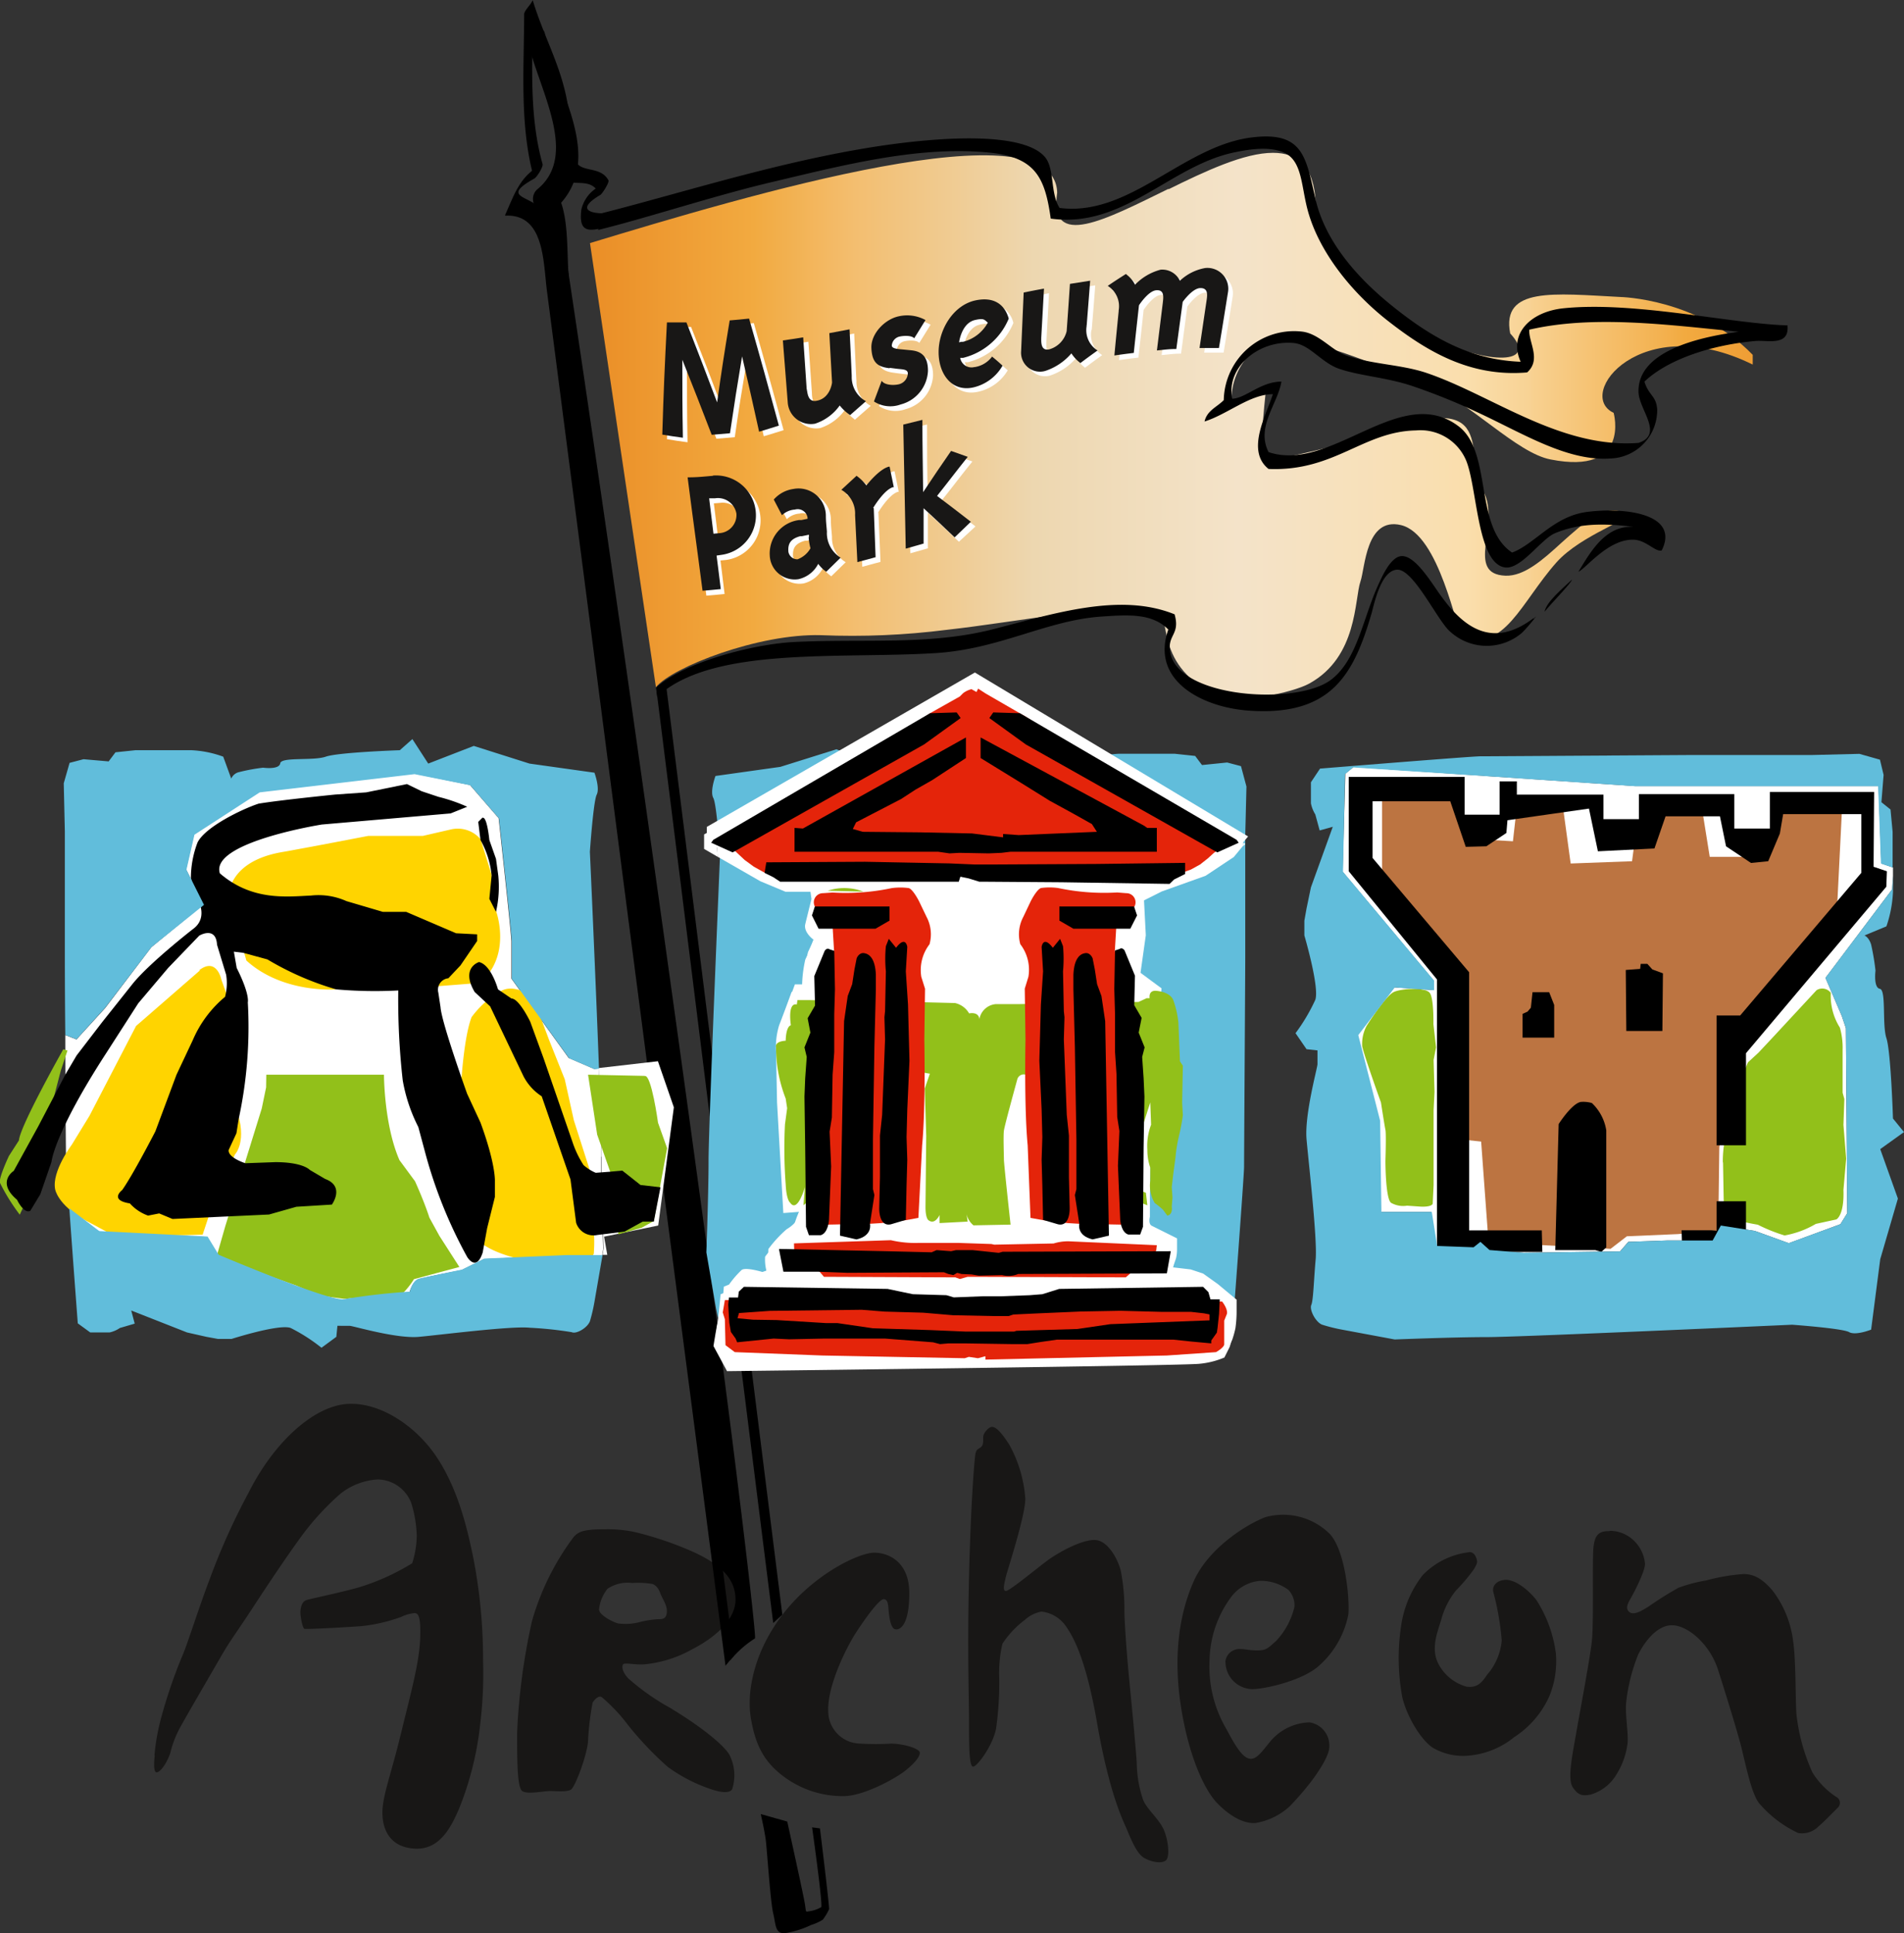 <svg xmlns="http://www.w3.org/2000/svg" xmlns:xlink="http://www.w3.org/1999/xlink" id="Layer_1" data-name="Layer 1" viewBox="0 0 209.06 212.24" width="209.06" height="212.24"><rect x="0" y="0" width="209.06" height="212.24" fill="#333333" stroke="none"/><defs><style>.cls-1{fill:none;}.cls-2{clip-path:url(#clip-path);}.cls-3{clip-path:url(#clip-path-2);}.cls-4{fill:url(#Naamloos_verloop_3);}.cls-5{fill:#181716;}.cls-6{fill:#fff;}.cls-7{fill:#61bddb;}.cls-8{fill:#e4240a;}.cls-9{fill:#92c01a;}.cls-10{fill:#ffd400;}.cls-11{fill:#bc7441;}</style><clipPath id="clip-path" transform="translate(-1.32 -1)"><rect class="cls-1" x="1.32" y="1" width="209.06" height="212.24"></rect></clipPath><clipPath id="clip-path-2" transform="translate(-1.32 -1)"><path class="cls-1" d="M129.61,21.74c-6.88,3.36-13.14,6.73-12.21.41-.28-9.78-34.18.35-51.3,5.54l7.24,48.76c1.79-2.2,11.28-5.9,18.11-5.71a82.4,82.4,0,0,0,13.85-.59c7.83-.87,16.82-2.8,23-2.07,1.81.22-.59,6.19,7.08,9.44,1.8.76,7.82-.42,9.72-1.48,5.31-2.94,4.93-9.25,5.6-11.2.52-1.5.59-7.08,4.43-6.19,4.3,1,6.09,11.78,6.77,12.09,4.5,2.07,6.45-3.64,10.33-8,2.73-3.05,8.52-4.81,7.66-5.31-2.28-1.3-4.69,1-7.16,3.2-2,1.83-4.06,3.66-6.11,3.58-4.45-.18-.59-5.6-2.36-9.14-2.51-5,2.07-11.79-13.85-5.89-2.77,1-10.2,2.59-10.32,2.35-.59-1.17.3-8.25.3-8.25l-3.84,2.06c-.29-5,4.4-7.39,4.4-7.39,4.55.17,10.81,2.85,17.12,5.33,4.63,1.81,9.76,7.47,13.52,8.17,8.82,1.75,6.91-5.12,6.91-5.12-4.27-2,3-11.35,15.27-5.3l0-1.07c-6-6.19-14.52-6.35-14.52-6.35-7.34-.38-13.1-1.13-12.11,4,6,6.48-19,.89-21.35-14.31-.2-4.09-2-5.52-4.7-5.52-3.14,0-7.41,2-11.46,4"></path></clipPath><linearGradient id="Naamloos_verloop_3" x1="-189.35" y1="529.55" x2="-188.2" y2="529.55" gradientTransform="matrix(121.47, 0, 0, -121.47, 23062.24, 64369.48)" gradientUnits="userSpaceOnUse"><stop offset="0" stop-color="#e98922"></stop><stop offset="0.15" stop-color="#f2aa40"></stop><stop offset="0.23" stop-color="#f3be70"></stop><stop offset="0.37" stop-color="#edd7b0"></stop><stop offset="0.53" stop-color="#f4e3c9"></stop><stop offset="0.68" stop-color="#f9dfb2"></stop><stop offset="0.71" stop-color="#fadeac"></stop><stop offset="0.76" stop-color="#f8d293"></stop><stop offset="0.76" stop-color="#f8d191"></stop><stop offset="0.86" stop-color="#f3b251"></stop><stop offset="0.88" stop-color="#f2aa40"></stop><stop offset="0.99" stop-color="#eb9029"></stop><stop offset="1" stop-color="#eb8e27"></stop></linearGradient></defs><g class="cls-2"><path d="M59.18,4.79c.61,4.94,6.08,13,1.13,17A1.4,1.4,0,0,0,60,23.49c1.13,1.77.84,4.08,1.2,6.11.34,1.84,2.79,3.79,2.59,2-.29-2.66.11-7.33-1.47-9.57l-.15,2c6.05-5.42,0-13.31-1.06-19.49a1,1,0,0,0-1.88.33" transform="translate(-1.32 -1)"></path><path d="M77.38,151.57C72.13,110.76,66.25,69.65,61.6,28.77c-.13-1.14,1.59-1.46,1.76-.32,6.16,40.68,14.82,103.4,17.21,121.67,2.33,17.81,3.79,30.63,3.65,30.77a11.32,11.32,0,0,0-2.74,2.44" transform="translate(-1.32 -1)"></path></g><g class="cls-3"><rect class="cls-4" x="64.78" y="11.37" width="127.67" height="65.91"></rect></g><g class="cls-2"><path d="M84.85,200.18s.45,1.94.57,3,.51,6.76.8,7.91.17,2.23,1.26,2.17a10.52,10.52,0,0,0,2.92-.91,5.4,5.4,0,0,0,1.26-.57,6,6,0,0,0,.69-1.15c.06-.28-1-8.88-1-8.88l-.86-.11s1.2,8.53,1,8.76a3.57,3.57,0,0,1-1.38.46c-.34.06-.28.11-.4-.74S87.76,201,87.76,201Z" transform="translate(-1.32 -1)"></path><path class="cls-5" d="M18.31,193.74c-.2,1.78.11,1.86.2,1.86.4,0,1.09-.93,1.5-2.1a11.69,11.69,0,0,1,1-2.67c.7-1.3,3.6-6.26,4.6-8s1.7-2.6,3.63-5.56,3.74-5.61,4.9-7.21A29,29,0,0,1,38.71,165a7.26,7.26,0,0,1,4.1-1.56,4,4,0,0,1,3.67,2.6,13.45,13.45,0,0,1,.6,3.53,10.33,10.33,0,0,1-.5,3.07,25.09,25.09,0,0,1-5.83,2.64c-2,.57-5.2,1.23-5.77,1.4s-.7,1-.67,1.5.24,1.6.44,1.66,4.56-.16,6.3-.3a18.34,18.34,0,0,0,4.3-1,4.31,4.31,0,0,1,1.53-.43c.34.06.67.26.57,2.86s-1,5.84-2.14,10.51-2.06,6.87-2,8.74,1,3.69,3.7,3.76,3.93-2.56,4.73-4.43A34.46,34.46,0,0,0,54,190.7a46.59,46.59,0,0,0,.36-7.4A58.19,58.19,0,0,0,53.28,172c-.8-3.93-1.86-7.76-4-11s-6-6-9.67-5.86-8.1,4-11,9.76a73,73,0,0,0-4.2,9.31c-1.2,3.13-2.5,7.27-3,8.43a55,55,0,0,0-2.34,6.77,23.55,23.55,0,0,0-.79,4.34" transform="translate(-1.32 -1)"></path><path class="cls-5" d="M75.12,188.64a25.58,25.58,0,0,1-4.82-3.36c-.68-.73-.72-1.32-.56-1.54s1.38.08,2.33,0a13.26,13.26,0,0,0,5.28-1.67c2.62-1.34,4.73-3.31,4.73-5.42s-1.29-3.78-4.9-5.37A37.58,37.58,0,0,0,71,169.21a14.15,14.15,0,0,0-3.14-.3c-2.27,0-3,.17-3.6.91A28.38,28.38,0,0,0,59.73,179a69.26,69.26,0,0,0-1.63,12.25c0,3,0,6,.56,6.4s2.32,0,3.05,0,1.89.13,2.32-.17,1.67-3.52,1.85-5.2a31,31,0,0,1,.51-4.34c.22-.34.65-.81,1-.6a18.72,18.72,0,0,1,2.44,2.49A36.48,36.48,0,0,0,74.64,195a17.43,17.43,0,0,0,5,2.53c1,.31,1.81.35,2.07-.08a4.93,4.93,0,0,0-.35-3.87c-.86-1.29-3.57-3.31-6.27-4.94m-8-10.86a4.29,4.29,0,0,1,.94-2.34,3.94,3.94,0,0,1,2.71-.63,9.49,9.49,0,0,1,2.19.1s.57.11.88,1c.23.64.78,1.3.73,2.09s-.52.78-.94.78a11,11,0,0,0-2,.31,6.11,6.11,0,0,1-2.4.16c-.63-.16-2-.89-2.09-1.46" transform="translate(-1.32 -1)"></path><path class="cls-5" d="M99.7,179.91c.6,0,1.46-.72,1.46-4s-2.1-4.39-3.78-4.43-6.53,2.28-9.89,6.49-4.21,8.72-3.73,11.64,1.42,4.82,3.61,6.45a10.86,10.86,0,0,0,6.57,2.15c2.19,0,5.72-1.93,6.84-2.84s1.54-1.54,1.54-1.93-1.5-.94-3.09-1a30.23,30.23,0,0,1-3.53,0,3.56,3.56,0,0,1-3.44-3.56c-.12-2.71,1.94-6.92,3.06-8.64s2.58-3.7,3.05-3.66.47.69.52,1.25.21,2.11.81,2.06" transform="translate(-1.32 -1)"></path><path class="cls-5" d="M110.29,157.66c-.45,0-.94.68-1,1s.08.91-.22,1.19-.56.2-.66.86-.49,5.14-.69,13.4,0,13.19,0,15.86,0,5,.45,5,2.16-2.32,2.52-4.18a36.6,36.6,0,0,0,.35-5.44,14,14,0,0,1,.35-3.88,10.5,10.5,0,0,1,2.47-2.62,3.68,3.68,0,0,1,1.81-.9,3.75,3.75,0,0,1,2.62,1.51c.66.95,2.17,3.12,3.48,10.67s2.77,10.57,3.17,11.48,1.11,2.87,2,3.38,2,.65,2.42.25.25-2.27-.3-3.43-1.76-2.11-2.22-3.17a13.15,13.15,0,0,1-.7-3.83c0-1-.76-8.66-.91-10.22s-.45-5.49-.45-6.7a21.66,21.66,0,0,0-.41-4.48c-.3-1.15-1.35-3.22-2.76-3.32s-4,1.31-5.24,2.22-4.13,3.32-4.58,3.37-.16-.91-.05-1.46,2.16-6.75,2.16-8.66a14.3,14.3,0,0,0-1.76-5.94c-.71-1.11-1.37-1.91-1.82-1.94" transform="translate(-1.32 -1)"></path><path class="cls-5" d="M135.88,183.46a3,3,0,0,0,2.92,3c1.51,0,5.74-1,7.45-2.66a10.09,10.09,0,0,0,3.12-5.54c.15-1.61-.3-7-2.06-8.86a7.28,7.28,0,0,0-7.05-1.82c-2,.76-6.2,3.33-7.85,7s-2.27,8.36-1.42,13.8,2.57,9.16,4,10.62,2.87,2.22,4.13,2.17a7.28,7.28,0,0,0,3.83-1.86,32.47,32.47,0,0,0,2.56-3c.71-1,1.77-2.57,1.77-3.53a2.57,2.57,0,0,0-2.17-2.67,5.82,5.82,0,0,0-4.23,2c-.85,1-1.51,2.06-2.27,2s-1.5-1.11-2.61-3.23a13.51,13.51,0,0,1-1.87-7.6,12,12,0,0,1,2.42-7,4.44,4.44,0,0,1,3.12-1.71,5.08,5.08,0,0,1,3.12,1,2.45,2.45,0,0,1,.66,1.86,8.2,8.2,0,0,1-2,3.73c-.91.8-1.06,1.05-2.07,1.05s-1.29-.17-2.06-.15a1.55,1.55,0,0,0-1.46,1.46" transform="translate(-1.32 -1)"></path><path class="cls-5" d="M162.62,171.43a8.45,8.45,0,0,0-5.09,2.52,11.73,11.73,0,0,0-2.37,5.59,23.53,23.53,0,0,0,.15,7.9c.61,2.37,2.27,4.89,3.48,5.54a6.59,6.59,0,0,0,4,.76,9.1,9.1,0,0,0,4.78-2,10.39,10.39,0,0,0,3.88-4.53,10.13,10.13,0,0,0,.71-4.63,14.16,14.16,0,0,0-2.17-5.94c-1.16-1.41-2.52-2.27-3.48-2.17s-1.41.76-1.2,1.41a30.09,30.09,0,0,1,.9,5.24,6.6,6.6,0,0,1-1.61,3.77c-.7,1.06-1.21,1.41-2.22,1.31a5,5,0,0,1-3.22-2.71c-.75-1.72.1-3.53.46-4.84a8.63,8.63,0,0,1,1.55-3,20.47,20.47,0,0,0,2-2.37c.35-.65.41-.73.25-1.2-.25-.76-.8-.66-.8-.66" transform="translate(-1.32 -1)"></path><path class="cls-5" d="M178.08,169.11c-1.11,0-1.72.26-1.82,2.12s.05,8-.15,9.92-1.31,7.75-1.71,10.07-1,5.08-.4,6,1.1,1,2,.81a4.89,4.89,0,0,0,2.82-2.22,8.36,8.36,0,0,0,1.21-3.42c.1-1.21-.3-3.17-.15-4.53a19.88,19.88,0,0,1,1.31-5.19c.6-1.21,2-3.27,3.77-3.22s4.13,2.16,5,4.88,2,6.4,2.47,8.16,1.11,5.24,2,6.45a12.73,12.73,0,0,0,4.33,3.32,2.56,2.56,0,0,0,2.27-.76c.55-.45,1.86-1.81,2.06-2a.74.74,0,0,0,0-1.11,8.67,8.67,0,0,1-2.76-2.77,21,21,0,0,1-1.77-6.5c-.1-1.71-.05-5.94-.35-7.9a11.42,11.42,0,0,0-2.27-5.59c-1.26-1.46-2.16-1.77-3.12-1.81a21.58,21.58,0,0,0-4.13.7,17,17,0,0,0-3.07.81,37.57,37.57,0,0,0-3.28,2.06c-.75.46-1.61,1-2.11.61s-.15-1,.15-1.52,1.61-3,1.56-3.82a4.05,4.05,0,0,0-1.46-2.72,3.8,3.8,0,0,0-2.46-.86" transform="translate(-1.32 -1)"></path><path d="M173.92,64.64c0,.3-2.17,2.49-3,3.52.18-1.07,2-2.57,3-3.52" transform="translate(-1.32 -1)"></path><path d="M197.61,36.73c-6.32-.2-16.86-2.68-24.63-1.88-3.63.38-6.07,2.83-4.69,5.87-5.83-.21-10.2-3-14.07-6.1s-7.38-7.09-8.45-11.73-1.33-7.5-7-6.8c-7.53.92-13.42,8.74-21.11,7.74-1.06-1.69-.51-4.36-1.64-5.63-1.92-2.17-7.81-2.15-11.73-1.88-12.74.87-26.37,5.43-37,8.12L67,26.25c5.44-1.34,12.77-3.77,19-5.24,7.51-1.77,15.93-4,23.69-3.28,5.28.46,6.36,2.67,7,7.27,8,1.12,13.1-5.81,20.17-7.27,1.57-.33,3.75-.69,5.39,0,2,.84,1.93,3.47,2.59,6.1,1.15,4.61,4.77,9.2,8.91,12.43s8.93,6.18,15.25,5.63c1.58-1.41.16-3.28.23-4.69,7-1.62,15.06-.56,23,.23-4.7.62-11.08,2.23-11,6.57,0,1.93,2.84,4.69,0,5.63-8.67.66-16.23-5.35-23.45-7.74C155,41,151.87,41,149.06,40c-1.45-.5-2.87-2.32-4.69-2.58a7.72,7.72,0,0,0-8.68,7.51c-.73.76-1.84,1.13-2.11,2.35,2.55-.81,5-3,7.5-3-.71,2.26-3,6.21-.47,8.21,7.23.3,10.39-4.13,16.19-4.23a5.44,5.44,0,0,1,5.39,3.05c1.36,2.77,1.22,11.7,4.46,12,1.74.14,3.9-3.13,5.4-3.76,2.73-1.14,5.46-1.09,8.68-.7-3.09-.22-4.74,2.68-6.1,4.93.83-.36,3.3-3.64,6.1-3.52,1.35.05,2.38,1.4,3.05,1.17,2-4-4-4.77-8.22-4.22-3.69.48-5.72,3.54-8.21,4.46-4.2-2.78-2.14-11-5.86-13.85-6.37-4.87-14,5.15-20.88,2.82-1.41-2.78,1-5.26,1.41-7.74-2.27,0-3.94,1.84-5.4,1.88-.7-3.43,2.91-6.51,6.81-6.11,1.72.19,3,2.16,4.92,2.82,2.26.78,5.13.93,8,1.88a68.76,68.76,0,0,1,7,2.81c5.11,2.35,10,5.49,14.77,5.16a5.31,5.31,0,0,0,5.16-5.39c-.11-1.53-.92-1.48-1.4-3.05,2.68-2.55,7.66-4.07,12.2-4.46,1.29-.11,3.7.59,3.51-1.64" transform="translate(-1.32 -1)"></path><path d="M169.7,68.87c-4.59,3.48-7.75.87-10.09-2.35-1-1.32-2.86-4.61-4.45-4.46-1.15.12-2.08,2.24-2.35,2.82-1.86,3.88-2.39,8.56-5.39,10.79-3.77,2.79-16.65,2-17.6-3-.38-2,1.12-1.94.47-4.22-6-2.43-13.21-.08-19.94,1.64-7.09,1.81-14.27,1-22,1.41-4.38.25-11.93,2.19-15,5l.13,1c6-5.57,19.91-4.13,30.55-4.79,7-.43,12.16-3.56,18.06-4,3.13-.22,5.72-.4,7.51,1.41-2,5.68,3.85,8.58,8.91,8.91,9,.61,11.44-4,13.37-10.55.3-1,1-4.8,2.82-4.93s4.49,5.68,5.86,6.81a5.94,5.94,0,0,0,7.74.23c.53-.4,2.29-2.62,1.41-1.64" transform="translate(-1.32 -1)"></path><path d="M64.15,45.76q-.93-7.23-1.88-14.45c-.14-1.14-.29-2.28-.44-3.42l-.06-.49A9,9,0,0,0,61,24.45c-.8-2.06-5.13-1.55-1-3.85.26-.15,1-1.29.89-1.6-1.26-4.47-1.18-9.29-1.1-14,.81,1.86,1.77,3.63,2.4,5.58,1,3.09,1.07,7.25,1.39,10.42,0,0,0,0,0,0,1.43.18,2.38-.1,3.15.7a3.89,3.89,0,0,0-1.58,2.32c-.25,2.06.42,2.41,1.88,2.11l1.07-1.73c-1.55.12-3.84-.24-.86-2,.22-.14,1-1.36.89-1.6-1-1.83-3.52-.53-3.77-2.72q-.28-2.55-.63-5.1c-.61-4.46-2.65-7.74-3.93-12a.12.12,0,0,1,0,.08l-.22.36c-.28.37-.71.86-.71,1.14,0,5.64-.48,11.62.87,17.19-1.47,1.19-2,2.69-2.87,4.66,0,0-.12.27-.08.27,4.29-.22,4.17,5,4.58,8.23q.94,7.22,1.87,14.44,3.27,25.16,6.52,50.32c3.74,28.82,7.49,57.4,11.22,86.22l.92-1.11c-1.14-8.84-2.2-17.28-3.35-26.12L64.15,45.76" transform="translate(-1.32 -1)"></path><path d="M74.43,75.7l-1,.88c0,.14,0,.28,0,.42,3.93,31.28,7.7,61.76,11.63,93,.39,3.07.77,6.13,1.16,9.2l1-.91c-4.3-34.2-8.44-67.6-12.73-101.81,0-.27-.07-.55-.11-.82" transform="translate(-1.32 -1)"></path><path class="cls-6" d="M75.31,122.58l-1.75-5.06-6.51.75c.17,4.69.3,8.53.3,9.69,0,3.62.25,10.12.25,10.12l-.12.7H68l-.35-2,5.94-1.22Z" transform="translate(-1.32 -1)"></path><path class="cls-6" d="M67.35,128c0-1.16-.12-5-.3-9.69l-.49.06-2.8-1.21-6.29-8.71v-4.06c0-.8-1.4-13.56-1.4-13.56l-3.15-3.64L46.8,85.93l-17,2-7.17,4.66-.88,3.86,1.93,3.84L17.94,105l-5.07,6.68-3.15,3.45-1.23-.48c0,6.22.08,13.52.08,14.07,0,.32.14,2.38.32,5l3.28,2.49,11.9.61,1.22,2s12.42,5.27,13.82,4.86a70.06,70.06,0,0,1,7.17-.8s.35-1.22,1-1.43,4.73-1,4.73-1l2.45-1.21,9.1-.41h3.88l.12-.7s-.25-6.5-.25-10.12" transform="translate(-1.32 -1)"></path><path class="cls-7" d="M136.06,84.72,133.3,85l-.75-1-2.25-.24h-6.13a11.76,11.76,0,0,0-3.5.72l-.87,2.41a1.23,1.23,0,0,0-.88-.73,22.32,22.32,0,0,0-2.62-.48s-1.75.24-1.88-.48-3.63-.24-5-.72-8.12-.72-8.12-.72L99.9,82.55,98.16,85.2l-5-1.93L87,85.2l-7.12,1s-.63,1.69-.24,2.41.74,6.26.74,6.26-1.26,29.9-1.26,33.52-.24,10.12-.24,10.12l1,5.79a18.87,18.87,0,0,0,.5,2.16c.25.74,1.5,1.45,2,1.21s2.63-.23,4.63-.47,9.64.71,12.14,1,7.26-1.21,7.62-1.21h1.38l.13,1.21,1.63,1.2a18.44,18.44,0,0,1,3.37-2.16c1.26-.49,6.51,1.19,6.51,1.19h1.5l1.26-.23,2.11-.49,6.14-2.4-.38,1.44,1.62.49a3.29,3.29,0,0,0,1.13.47h2.13l1.37-1s1.25-16.63,1.25-17.6.13-21.93.13-22.9V92.68l.13-5.32-.6-2.24Z" transform="translate(-1.32 -1)"></path><path class="cls-6" d="M108.36,74.84l30,18-1.24,1.48L134,96.37l-4.81,1.71-2.29,1.15.23,4.46-.58,4.12,2.31,1.71-.59,5.17a29.77,29.77,0,0,1,.12,3.89c-.12,1.48-.46,4-.46,4l-.23,4.24-.12,5.37v2.41s-.22.8.23,1l2.75,1.37v1.26a4.54,4.54,0,0,1-.11.92l-.34,1,1.95.23,1.36.45,1.61,1.15,2.07,1.72v1.14a13.21,13.21,0,0,1-.13,2,10.9,10.9,0,0,1-.35,1.26l-.56,1.15a9.54,9.54,0,0,1-2.75.68c-1.83.23-51.86.81-51.86.81L80,148s.33-2.18.46-2.64.34-3.09.34-3.09l.57-.23a10.7,10.7,0,0,1,1.38-1.6c.45-.34,2.28.22,2.28.22l1-.34a5,5,0,0,1-.34-2.18,13.26,13.26,0,0,1,2-2.17s1-.57,1.14-1.15a11.11,11.11,0,0,1,.58-1.6l-1.72.13L87,121.21l-.12-5.61a7.94,7.94,0,0,1,.35-2.86c.46-1.15,1.37-3.66,1.37-3.66H89.7a14.74,14.74,0,0,1,.34-3.55,20.34,20.34,0,0,0,.92-2.18s-1.15-.81-.92-1.72l.69-2.75-.12-.8H87.86l-2.74-1.15-6.19-3.55V91.79Z" transform="translate(-1.32 -1)"></path></g><polygon class="cls-6" points="206.26 86.31 179.53 86.31 163.85 85.25 148.62 84.21 147.72 84.95 147.42 95.71 157.42 107.66 157.42 108.71 153.1 108.41 149.06 113.64 151.46 123.05 151.6 133.06 157.13 133.06 157.72 136.8 161.76 136.95 162.51 136.35 163.55 137.25 167.29 137.55 177.88 137.4 178.79 136.35 183.12 136.2 188.04 136.2 188.94 134.56 192.68 135.15 196.41 136.5 202.08 134.41 202.83 133.21 202.68 112.89 202.23 111.55 200.44 107.37 207.76 97.65 207.85 96.18 207.85 95.25 206.57 94.81 206.26 86.31"></polygon><g class="cls-2"><path class="cls-6" d="M78.63,92.62v1.59l1.5.87c-.06-.71-.16-2-.28-3.16Z" transform="translate(-1.32 -1)"></path><path class="cls-6" d="M135.08,148.41h-2.14a3.26,3.26,0,0,1-1.13-.48l-1.62-.48.39-1.44-6.14,2.4-2.12.48-1.26.24h-1.5s-5.24-1.68-6.51-1.2a18.87,18.87,0,0,0-3.37,2.17l-1.63-1.21-.12-1.2h-1.38c-.37,0-5.13,1.44-7.62,1.2s-10.14-1.2-12.14-1a44.36,44.36,0,0,0-4.63.48c-.5.24-1.75-.48-2-1.21,0-.14-.09-.32-.14-.5-.15.8-.36,2.13-.36,2.13l1.49,2.76s50-.59,51.86-.81a9.17,9.17,0,0,0,2.75-.69l.57-1.14s.23-.69.35-1.26a14.29,14.29,0,0,0,.12-1.95V144.6l-.13-.11c-.13,1.76-.23,3-.23,3Z" transform="translate(-1.32 -1)"></path><path class="cls-6" d="M99.67,83.33l1.38,1.2s6.75.24,8.12.73,4.89,0,5,.72,1.87.48,1.87.48a20.34,20.34,0,0,1,2.62.48c.76.24.88.72.88.72l.88-2.4a13.5,13.5,0,0,1,2.53-.65l-14.92-8.94L93.28,84.18,97.93,86Z" transform="translate(-1.32 -1)"></path></g><polygon class="cls-6" points="136.5 92.92 136.73 92.65 136.5 92.52 136.5 92.92"></polygon><g class="cls-2"><path class="cls-6" d="M123,84.61a13.5,13.5,0,0,0-2.53.65l-.88,2.4s-.12-.48-.88-.72a20.34,20.34,0,0,0-2.62-.48s-1.74.23-1.87-.48-3.63-.25-5-.72-8.12-.73-8.12-.73l-1.38-1.2L97.93,86l-4.65-1.8L79.85,91.91c.12,1.19.22,2.47.27,3.16l4.69,2.69,2.75,1.15h2.75l.11.8s-.46,1.84-.68,2.75.91,1.72.91,1.72a19.69,19.69,0,0,1-.91,2.18,14.33,14.33,0,0,0-.35,3.55H88.24s-.91,2.51-1.37,3.66a8.08,8.08,0,0,0-.34,2.86l.11,5.61.69,12.15,1.72-.13a10.28,10.28,0,0,0-.57,1.6c-.12.58-1.15,1.15-1.15,1.15a13.7,13.7,0,0,0-2,2.17,5,5,0,0,0,.35,2.18l-1,.34s-1.83-.56-2.29-.22a11.35,11.35,0,0,0-1.38,1.6l-.57.23s-.23,2.63-.34,3.09c0,.1-.06.28-.1.5a4.3,4.3,0,0,0,.15.5c.24.73,1.5,1.45,2,1.21s2.63-.23,4.63-.48,9.63.72,12.14,1,7.25-1.2,7.62-1.2h1.37l.13,1.2,1.64,1.21a18.66,18.66,0,0,1,3.36-2.17c1.27-.48,6.51,1.2,6.51,1.2h1.5l1.26-.24,2.12-.48,6.14-2.4-.39,1.44,1.62.48a3.35,3.35,0,0,0,1.13.48h2.14l1.36-1s.1-1.2.23-3l-1.94-1.6-1.61-1.15-1.36-.45-1.95-.24.35-1a5,5,0,0,0,.1-.92v-1.26l-2.74-1.37c-.46-.23-.23-1-.23-1V133l.12-5.37.22-4.25s.35-2.52.46-4a30.5,30.5,0,0,0-.11-3.89l.58-5.16-2.31-1.72.58-4.12-.23-4.46,2.29-1.15,4.81-1.72,3.1-2.06,1-1.21v-.4Z" transform="translate(-1.32 -1)"></path><path class="cls-8" d="M107.08,77.1a2.55,2.55,0,0,1,.91-.43l.55.31.18-.37.85.55L114,79.72,135.4,94.09l-.79.55-.67.61-.85.67-1,.55-.67.25-44.77-.07-1.34.19-1.22-.68-1-.73L81.8,94.22l21.64-14.91,3.27-1.84Z" transform="translate(-1.32 -1)"></path><path class="cls-9" d="M108.86,112.88a2,2,0,0,1,1.79-1.63h2.52l13.16-.24.89-.41h.33s-.17-.89.73-.81c0,0,1.46.08,1.86,1a10.26,10.26,0,0,1,.57,2.51l.17,4.23.32.48-.08,4.06.08,1.38a22.34,22.34,0,0,1-.41,2.2,16.25,16.25,0,0,0-.4,2.43l-.25,1.87-.16,1.39.08,1.13-.08,1s.16.89-.49,1l-.48-.65a8.76,8.76,0,0,0-.9-.73,3.72,3.72,0,0,1-.49-2.44V129.2a5.8,5.8,0,0,1-.32-1.95,6.58,6.58,0,0,1,.41-2.76l-.09-2.44-.81,2.52-.32,7.15.65.24.16,1.38-1.38-.57-11.45-13.64-.65-.16a.74.74,0,0,0-.81.57s-1.38,5-1.46,5.6,0,2.68,0,3.17.73,7.15.73,7.15l-4.07.08a2.22,2.22,0,0,1-.81-1.55l.17,1.14-3.09.16v-.89s-.49,1.14-1.22.57c0,0-.32-.17-.32-1.46l.08-7.8-.16-5.2.56-1.62-1-.17L90.1,132.86l-.56.48.16-2s-.81,2.92-1.63,1.7c0,0-.4-.25-.48-2a52.58,52.58,0,0,1-.08-6.58l.24-1.78-.16-1.06A15.42,15.42,0,0,1,86.53,116s-.24-.65,1.06-.73c0,0,0-1.54.57-1.7,0,0-.41-2.52.65-2.28l.07-.48h1.39l12.67.24,3.24.08a2.38,2.38,0,0,1,1.55,1.14s1.06-.25,1.13.65" transform="translate(-1.32 -1)"></path><path class="cls-8" d="M88.5,137.52l.06,2,2.38.67.85,1,14.43.06.49.18.86-.24h.66l16.7.06,1.4-1.22,1.94-1.7.07-.61-9.69-.43a5.4,5.4,0,0,0-1.64.24l-6.52.13-.31-.07-3.59-.12h-4.45a11.66,11.66,0,0,1-3-.3Z" transform="translate(-1.32 -1)"></path><path class="cls-8" d="M81,148.71l1,.75,9.59.37,15.65.3.46-.15,1,.15.82-.22v.37l19.93-.45,5.39-.37s.82-.45.9-.83V146l.3-.75s.15-.45-.53-1.35l-18.87.08-9.29.3-11.91-.75-11.84.15-2.69.07-.23,1.35.23.75s.07,2.62.07,2.85" transform="translate(-1.32 -1)"></path></g><path d="M123.23,146.39l-3.61.53-6.7.2-.25.08-5.4,0-3.78-.16-6.33-.2-3.9-.57H92l-5.4-.33L84,145.9l-1.7-.16.16-.57,3.37-.24,10.11-.12,2.52.2,4.22.12,3.29.28,4.43.09h1.66l.53-.17,2.56-.12L120,145l4.35-.08,4.54.12,3.21,0,1.42.16.61.12,0,.65Zm11-2.72-.23-.8-.58-.58-15.8.23-1.85.58-1.38.11-3.23.12h-2l-3.11.12-.81-.24-3.69-.11-2.77-.58L83,142.29l-.56.53-.08.64h-1l-.08.78.12,2,.17,1,.52.73.17.41,4-.41,1.71.08,3.9-.08,6.62,0,5.28.41.77.2.93-.08h1.75l5.24.08,1.66,0,1.51-.24,1.74-.25,12.79,0,2,.21,2.16.2v-.32l.61-.86.08-.53.16-1.5.08-1.62Z" transform="translate(-1.32 -1)"></path><g class="cls-2"><path d="M86.85,138.13l11.76.25,5,.12.55-.24,1.59.12.54-.12h1.83l2.87.3.42-.12,18.46-.06-.43,2.43-16.32.07a2.84,2.84,0,0,1-1.77.12l-2.56.06-.79-.13-1.1-.05-.48-.13L106,141l-.55-.12-.49-.19-10.59.06-3.23-.12H87.34Z" transform="translate(-1.32 -1)"></path><path class="cls-8" d="M114.47,134.72l1.38.25,2.68.32,1.3.08,4.63.09,1.7-1.47-2.43-28.59.16-2.68,2-2.19a1,1,0,0,0-.9-1.46l-1-.08a24.37,24.37,0,0,1-6.5-.49,7,7,0,0,0-1.86,0c-.49.16-1.14,1.46-1.14,1.46l-.81,1.71a4.06,4.06,0,0,0-.33,3,4.62,4.62,0,0,1,.89,3.58l-.4,1.3.08,5.6s-.16,7.39.24,11.61Z" transform="translate(-1.32 -1)"></path><path d="M116.91,105.08l.81-1,.32.81a15,15,0,0,1,0,2.76l.09,4.38.07.66-.07,2.43.32,8.29.24,2.27v4.55l.08,3.41s.08,2.11-1.3,1.78l-1.62-.48-.08-3.74-.08-2.84.08-2.52-.08-3-.25-5.37.17-6.17.24-3.65-.16-2.68s.16-1.3,1.22.08" transform="translate(-1.32 -1)"></path></g><polygon points="116.32 101.08 117.86 101.97 124.11 101.97 124.85 100.51 124.52 99.53 116.32 99.53 116.32 101.08"></polygon><g class="cls-2"><path d="M126.82,135.7l.07-8.77.09-5.53-.09-2-.16-2.35L127,116l-.65-1.62.32-1.62-.81-1.39.08-3.24-1.14-2.77s-.24-.4-.57-.16l-.48.16-.08,4.23.08,2.76v4.14l.16,2.44.08,4.71.24,1.54-.16,3.82.25,5.93s.08,1.38.89,1.62h1.3Z" transform="translate(-1.32 -1)"></path><path d="M121.29,137.08l1.79-.41-.41-23.55-.41-2.76-.48-1.3-.25-1.62-.24-1.22s-.24-.65-.81-.57-1.22.57-1.3,2.35v1.63l.16,6.25.17,10.23v5.45l-.17.65.49,3.16s-.32,1.3,1.46,1.71" transform="translate(-1.32 -1)"></path><path class="cls-8" d="M102.16,134.72l-1.38.25-2.68.32-1.3.08-4.63.09L90.46,134,92.9,105.4l-.16-2.68-1.95-2.19a1,1,0,0,1,.89-1.46L92.74,99a24.37,24.37,0,0,0,6.5-.49,7,7,0,0,1,1.87,0c.48.16,1.13,1.46,1.13,1.46l.82,1.71a4.07,4.07,0,0,1,.32,3,4.65,4.65,0,0,0-.9,3.58l.41,1.3-.08,5.6s.16,7.39-.24,11.61Z" transform="translate(-1.32 -1)"></path><path d="M99.72,105.08l-.81-1-.32.81a14.08,14.08,0,0,0,0,2.76l-.09,4.38-.07.66.07,2.43-.32,8.29-.24,2.27v4.55l-.08,3.41s-.08,2.11,1.3,1.78l1.62-.48.08-3.74.08-2.84-.08-2.52.08-3,.24-5.37-.16-6.17-.24-3.65.16-2.68s-.16-1.3-1.22.08" transform="translate(-1.32 -1)"></path></g><polygon points="97.67 101.08 96.13 101.97 89.88 101.97 89.15 100.51 89.47 99.53 97.67 99.53 97.67 101.08"></polygon><g class="cls-2"><path d="M89.82,135.7l-.09-8.77-.08-5.53.08-2,.17-2.35L89.65,116l.65-1.62L90,112.8l.81-1.39-.08-3.24,1.14-2.77s.24-.4.56-.16l.49.16.08,4.23-.08,2.76v4.14L92.74,119l-.08,4.71-.25,1.54.17,3.82L92.34,135s-.09,1.38-.9,1.62h-1.3Z" transform="translate(-1.32 -1)"></path><path d="M95.34,137.08l-1.79-.41L94,113.12l.4-2.76.49-1.3.25-1.62.24-1.22s.24-.65.81-.57,1.22.57,1.3,2.35v1.63l-.16,6.25-.16,10.23v5.45l.16.65-.49,3.16s.33,1.3-1.46,1.71" transform="translate(-1.32 -1)"></path></g><polygon points="105.48 78.84 105.04 78.22 102.12 78.31 78.32 92.21 78.09 92.53 80.44 93.59 80.86 93.36 101.46 81.74 105.48 78.84"></polygon><polygon points="87.24 90.9 87.24 93.52 103.02 93.52 104.26 93.7 105.33 93.64 108.56 93.7 109.96 93.64 110.94 93.52 127.02 93.52 127.02 90.9 125.96 90.9 125.62 90.66 107.67 80.97 107.67 83.23 112.03 85.91 115.26 87.92 117.82 89.32 119.89 90.48 120.44 91.33 111.85 91.69 110.14 91.57 110.14 91.94 106.73 91.51 101.07 91.39 94.73 91.33 93.64 91.02 94 90.29 98.94 87.73 100.52 86.7 102.35 85.66 106.06 83.23 106.06 80.97 88.16 90.97 87.24 90.9"></polygon><polygon points="84.14 94.68 94.98 94.62 104.26 94.8 107.04 94.92 108.74 94.92 120.44 94.86 130.13 94.74 130.13 95.96 128.91 96.57 128.42 97.05 116.6 96.87 108.32 96.81 107.53 96.81 106.37 96.45 105.45 96.26 105.27 96.81 94.98 96.81 85.66 96.81 84.92 96.32 83.95 95.84 84.14 94.68"></polygon><polygon points="108.63 78.84 109.06 78.22 111.98 78.31 135.78 92.21 136.01 92.53 133.66 93.59 133.25 93.36 112.64 81.74 108.63 78.84"></polygon><g class="cls-2"><path class="cls-10" d="M23.26,107.56l-7,6.09-5.12,9.87-1.94,3.17s-2.2,2.92-1.83,4.87c0,0,.24,1.71,3.29,3.41l3.41,1.83,9.5-.24.73-2.2,2.8-6.58s1.47-1.46.13-5.11l-.86-12.06-.73-2s-.49-2.56-2.43-1.1" transform="translate(-1.32 -1)"></path><path class="cls-10" d="M38.24,109.63s-5.85.49-9.87-3.17l-1.95-6.94s-.24-4,6.09-5l4-.74,5.24-1h6l3.17-.73a3.28,3.28,0,0,1,3.17,1.1l1.21,3.89.49,4s1.59,4.3-1.22,7.35L53,109l-4.75.37Z" transform="translate(-1.32 -1)"></path><path class="cls-10" d="M51.88,121.21s.25-6,1.22-8.53a10.29,10.29,0,0,1,2.19-2.2c1-.6,1.71-1.7,4.51-.12l1.83,4.88,1.7,4.26,1,4.51,1.83,5.72.36,6.34a17.65,17.65,0,0,1,0,2.56c-.12.61-2.43,1.46-2.43,1.46s-6.95-.37-9.87-2.56c0-.37-2.32-16.32-2.32-16.32" transform="translate(-1.32 -1)"></path><path class="cls-9" d="M72.11,119.13,65.89,119l1,6.58,2.44,6.95-.13,4,2.56-.72,1.34-.74,1.47-8-1-2.8s-.73-5.36-1.46-5.12" transform="translate(-1.32 -1)"></path><path class="cls-9" d="M30.56,119H43.48s0,5.49,1.7,9.38l1.71,2.32s1,2.19,1.58,4l1.1,2,2.19,3.41-3.17.85-1.82.49A8.89,8.89,0,0,1,45.55,143l-6.46.61-2.68-.36-2.56-1.1-3.77-1.34-3.66-1.34a1.3,1.3,0,0,1-1.22-.85l.86-3,4-12.91.48-2.32Z" transform="translate(-1.32 -1)"></path><path class="cls-9" d="M8.27,116.21s-4.75,8.41-4.87,10l-1.1,1.71s-1.09,2.31-1,2.92a21.78,21.78,0,0,0,2.19,3.53l.85-1.83,3.66-14,.73-2.2Z" transform="translate(-1.32 -1)"></path><path d="M46,87.09,41.53,88l-3.41.24s-6.09.61-8.41,1c-1.83.6-5.85,2.55-6.7,4.26a11,11,0,0,0-.73,3.9l.61,2.07s1.46,2.19-.37,3.53c0,0-4.87,3.78-6.7,6.1l-3.29,4.14-2.8,3.65-1.22,2.07-3,5.73-2.68,4.87s-1.95,1.22.36,3.17c0,0,.74,1.58,1.46,1.21l1.1-1.82,1.22-3.53s.24-3.05,6-11.94l3.53-5.49,3.29-3.89,3.41-3.54s1.83-1.09,1.95,1l1,3.29a5.83,5.83,0,0,1-.12,2.43,12.63,12.63,0,0,0-3.54,4.75L20.7,119l-2.32,6.22s-2.44,4.75-3.65,6.45c0,0-1.46,1.1.85,1.46a4.84,4.84,0,0,0,2,1.34l1.22-.24,1.46.61,10.6-.49,3-.85,3.9-.24s1.47-2-.73-2.81l-1.7-1s-.73-.85-3.78-.85l-3.29.12s-1.95-.61-1.83-1.46l.85-1.83.25-1.58a47.87,47.87,0,0,0,1-12.8s.25-.85-1.22-3.77L27,105.49l1,.12,2.68.73a32.18,32.18,0,0,0,7.55,3.29,48.37,48.37,0,0,0,6.82.12,79,79,0,0,0,.49,9.87,18,18,0,0,0,1.71,5.12l.72,2.68A51.09,51.09,0,0,0,52.61,139s1,1.71,1.71-.48l.49-2.68.85-3.42v-1.7s.12-1.83-1.58-6.46l-1.47-3.17s-2.8-7.79-2.92-9.5L49.45,110a1.27,1.27,0,0,1,1.1-1.59L51.88,107l1.83-2.68v-.73l-2.31-.12-5.48-2.35H43.36l-4-1.18a7.48,7.48,0,0,0-3.9-.61c-2.68.12-6.46.61-10-2.44-1.1-3.41,11.2-5.36,11.2-5.36l7.07-.61,7.07-.61,1.82-.73a18.56,18.56,0,0,0-3.16-1.09l-1.83-.61Z" transform="translate(-1.32 -1)"></path><path d="M54.32,90.75l-.49.49.25,2a9.77,9.77,0,0,1,1.22,3.89l-.25,2.56.73,1.43a12.39,12.39,0,0,0,.25-4l-.25-1.82-.73-2.07s-.24-2.56-.73-2.44" transform="translate(-1.32 -1)"></path><path d="M56,109.63s-.73-2.68-2.08-3c0,0-2.06.61-.48,3.29l1.7,1.58,3.66,7.67a5.78,5.78,0,0,0,2,2.2l3.16,9.13.62,4.76a2,2,0,0,0,2.31,1.34l3-.37,2-1.1h1.22l.73-3.77-2.19-.25-2-1.58-1.34.12-1.58.12a4.86,4.86,0,0,1-1.34-.85,11.08,11.08,0,0,1-1.22-2.56L61,117.18l-1.46-4s-1.22-2.55-2.07-2.55Z" transform="translate(-1.32 -1)"></path></g><polygon class="cls-11" points="151.75 96.27 151.75 87.17 159.79 87.17 160.44 89.69 161.98 92.13 166.12 92.37 166.45 89.45 171.65 88.88 172.46 94.81 179.2 94.56 179.52 92.13 183.02 88.39 186.83 88.47 187.73 94.08 191.95 94.08 194.22 92.53 195.6 88.8 202.27 88.47 201.7 99.92 192.6 112.43 190.49 113.24 188.78 126 188.7 132.33 188.48 135.13 184.23 135.5 178.63 135.74 176.84 137.12 163.44 136.39 162.63 125.34 161.09 125.18 160.44 107.07 151.75 96.27"></polygon><g class="cls-2"><path class="cls-9" d="M190.51,128.62l.1,5.68s.3.59,3.72,1.17a18.18,18.18,0,0,0,2.94,1.18,10.37,10.37,0,0,0,3.43-1.27l2.25-.49s.88-.4.78-3.24l.3-3.42-.3-3.72.1-2.84-.19-.69v-4.7a8.13,8.13,0,0,0-.3-2.45,6.56,6.56,0,0,1-1-3.82,1.17,1.17,0,0,0-1.56-.29l-5,5.39-1.37,1.46-1.17,1.08s-2.84,6.76-2.75,11" transform="translate(-1.32 -1)"></path></g><polygon points="188.48 135.13 188.48 131.9 191.71 131.9 191.71 136.78 191.71 137.44 191.16 137.44 184.71 137.44 184.64 135.08 187.89 135.08 188.48 135.13"></polygon><polygon points="205.72 95.17 205.78 86.95 194.33 86.95 194.33 90.97 190.43 90.97 190.43 87.19 179.95 87.19 179.95 89.94 176.06 89.94 176.06 87.25 166.55 87.25 166.55 85.79 164.66 85.79 164.66 89.45 160.82 89.45 160.82 85.3 148.09 85.3 148.09 95.66 157.78 107.54 157.78 137.45 169.35 137.45 169.29 135.09 161.31 135.09 161.31 106.75 150.71 94.2 150.71 87.98 159.24 87.98 160.94 92.98 163.2 92.92 165.4 91.46 165.52 90.06 174.47 88.78 175.45 93.47 181.66 93.16 182.88 89.63 188.85 89.63 189.52 92.92 192.26 94.75 194.15 94.56 195.43 91.52 195.79 89.39 204.37 89.39 204.37 95.84 191.07 111.5 188.48 111.5 188.48 125.75 191.71 125.75 191.71 115.64 207.12 97.36 207.18 95.66 205.72 95.17"></polygon><polyline points="180.88 105.83 180.15 105.83 180.09 106.38 178.51 106.5 178.57 113.2 182.53 113.2 182.59 106.87 181.43 106.44"></polyline><polygon points="167.18 113.93 170.65 113.93 170.65 110.34 170.1 108.94 168.27 108.94 168.09 110.64 167.73 111.07 167.18 111.32 167.18 113.93"></polygon><path d="M172.09,138.26h4.39l.67.19.54-.49V125.11a5.26,5.26,0,0,0-1.58-3,3.36,3.36,0,0,0-1.22-.12c-1,.18-2.43,2.43-2.43,2.43Z" transform="translate(-1.32 -1)"></path><path class="cls-9" d="M158.29,110c-.45-.59-3-.49-3.91-.09s-3,3.72-3,3.72a4.17,4.17,0,0,0-.49,2.25c.2,1,2.06,6.17,2.06,6.17s.39,2.54.49,3,0,3.43,0,3.43,0,4.08.61,4.58a2.69,2.69,0,0,0,1.76.32l1.45.1s1.17.09,1.37-.3l.1-2.05v-8.23l.1-2-.1-3.52L159,116l-.29-2.55s.06-2.83-.4-3.43" transform="translate(-1.32 -1)"></path><path class="cls-9" d="M96.12,98.9a5.82,5.82,0,0,0-3.92-.1" transform="translate(-1.32 -1)"></path><path class="cls-7" d="M12.87,111.64,17.94,105l5.78-4.65-1.93-3.85.88-3.85L29.84,88l17-2,6.12,1.22,3.15,3.64s1.41,12.76,1.41,13.56v4.06l6.29,8.71,2.8,1.21.48-.06c-.37-10-1-23.82-1-23.82s.38-5.54.75-6.27-.25-2.41-.25-2.41l-7.13-1-6.12-1.94-5,1.94L46.6,82.15l-1.38,1.22s-6.76.23-8.13.71-4.89,0-5,.73-1.88.48-1.88.48a20.34,20.34,0,0,0-2.62.48,1.23,1.23,0,0,0-.88.72l-.88-2.41a11.72,11.72,0,0,0-3.5-.71H16.2L14,83.6l-.75,1-2.76-.24-1.53.4L8.32,87l.12,5.3v13.5c0,.41,0,4.34.05,8.84l1.23.47Z" transform="translate(-1.32 -1)"></path><path class="cls-7" d="M54.5,139.19l-2.45,1.21s-4,.81-4.73,1-1,1.42-1,1.42a68.41,68.41,0,0,0-7.17.82c-1.4.4-13.82-4.87-13.82-4.87l-1.22-2-11.89-.6-3.29-2.5c.37,5.22.93,12.63.93,12.63l1.37,1h2.12a3.23,3.23,0,0,0,1.13-.49l1.63-.48-.38-1.44,6.13,2.41,2.13.48,1.25.23h1.51s5.25-1.68,6.49-1.2a19.27,19.27,0,0,1,3.38,2.17l1.63-1.2.12-1.21H39.7c.38,0,5.14,1.44,7.63,1.21s10.14-1.21,12.14-1a40.61,40.61,0,0,1,4.63.49c.5.24,1.74-.49,2-1.22a18.87,18.87,0,0,0,.5-2.16l.88-5.09H63.6Z" transform="translate(-1.32 -1)"></path><path class="cls-7" d="M210.38,125.3l-1.21-1.49s-.23-7.33-.72-8.82,0-5.29-.72-5.42-.48-2-.48-2a26.05,26.05,0,0,0-.48-2.86c-.25-.82-.73-1-.73-1l2.41-1a13.39,13.39,0,0,0,.72-3.8V97.18l-.09,1.47-7.33,9.72,1.8,4.18.45,1.33.15,20.33-.75,1.2-5.67,2.08L194,136.15l-3.73-.59-.9,1.64h-4.93l-4.32.15-.91,1.05-10.59.15-3.75-.3-1-.9-.75.6-4-.15-.59-3.74h-5.53l-.14-10-2.4-9.41,4-5.23,4.32.3v-1.06l-10-11.94L149,86l.89-.74,15.24,1,15.68,1.06h26.73l.31,8.5,1.28.43V92.33l-.23-2.45-1-.8.24-3-.4-1.67-2.26-.64-5.29.13H186.77l-22.91.14c-1,0-17.6,1.35-17.6,1.35l-1,1.5v2.31a3.67,3.67,0,0,0,.48,1.22l.48,1.76,1.44-.4-2.4,6.65-.48,2.31-.24,1.35v1.62s1.68,5.7,1.2,7.07a20.22,20.22,0,0,1-2.17,3.66l1.21,1.76,1.2.13v1.51c0,.39-1.44,5.55-1.2,8.26s1.2,11,1,13.18-.25,4.47-.48,5,.48,1.9,1.2,2.17a18.15,18.15,0,0,0,2.17.54l5.79,1.08s6.51-.26,10.12-.26,33.51-1.36,33.51-1.36,5.54.4,6.26.81,2.42-.27,2.42-.27l1-7.73,1.94-6.66-1.94-5.43Z" transform="translate(-1.32 -1)"></path><path class="cls-6" d="M80,49.21C78.71,46,78.07,44.32,76.75,41c0,3.42,0,5.13.06,8.56-.9-.12-1.35-.19-2.26-.34.16-4.94.26-7.4.52-12.32.85,0,1.28,0,2.13,0,1.39,3.54,2.07,5.3,3.38,8.78.51-3.62.79-5.42,1.37-9l2.14-.2c1.35,4.73,2,7.08,3.27,11.75-.87.28-1.31.41-2.18.67-.73-3.3-1.1-4.95-1.86-8.27C82.75,44,82.48,45.66,82,49l-2,.17" transform="translate(-1.32 -1)"></path><path class="cls-6" d="M95.36,42.74v.1a3,3,0,0,0,1.57,2.72l-1.75,1.53L95.1,47a5.09,5.09,0,0,1-1-1,5.41,5.41,0,0,1-2.71,2,2.55,2.55,0,0,1-3-2.39c-.22-2.7-.32-4-.54-6.75.9-.13,1.34-.19,2.23-.34.16,2.25.23,3.38.39,5.64,0,.48.11,1.55,1,1.37,1.53-.29,1.72-2.07,1.72-2.07-.12-2.17-.18-3.25-.31-5.42l2.23-.42c.09,2.05.14,3.08.24,5.12" transform="translate(-1.32 -1)"></path><path class="cls-6" d="M99.56,41.94c-1.29-.15-1.93-.58-2-2.19s1.5-3.2,3-3.51a4.21,4.21,0,0,1,2.94.41l-1.24,2c-.3-.33-1.15-.28-1.54-.2a1.09,1.09,0,0,0-.93,1c0,.37.82.39,1.41.45l.71.07c1.1.11,1.87.6,1.86,2.28a4.05,4.05,0,0,1-3,3.67,3.32,3.32,0,0,1-2.93-.33c.34-.91.51-1.37.86-2.27.28.45,1.21.54,1.89.38a1.3,1.3,0,0,0,1-1.14c0-.47-.62-.44-1.2-.51l-.78-.1" transform="translate(-1.32 -1)"></path><path class="cls-6" d="M107.13,39.1l.25-.06.19,0a4.32,4.32,0,0,0,2.73-2.1c-.38-.34-.44-.51-1.38-.3-1.53.33-1.79,2.5-1.79,2.5m1.69,2.68a3,3,0,0,0,2-1.16l1.15,1A5,5,0,0,1,108.78,44c-2.36.58-3.89-1.37-3.89-3.86s1.64-5.17,4.07-5.68a2.78,2.78,0,0,1,3.63,2,7.34,7.34,0,0,1-5,4.31l-.17,0-.15,0a1.25,1.25,0,0,0,1.59,1" transform="translate(-1.32 -1)"></path><path class="cls-6" d="M121.14,37.24a.31.31,0,0,1,0,.09,2.66,2.66,0,0,0,1.2,2.66c-.76.55-1.13.82-1.89,1.39a.46.46,0,0,0-.07-.07,4.07,4.07,0,0,1-.9-1,6.48,6.48,0,0,1-2.88,1.93A2.07,2.07,0,0,1,114,40.07c.11-2.58.16-3.87.28-6.44.89-.18,1.33-.27,2.22-.43-.11,2.15-.17,3.23-.29,5.38,0,.46-.08,1.48.86,1.29a2.74,2.74,0,0,0,1.93-2l.35-5.19,2.23-.35c-.15,2-.23,2.94-.39,4.9" transform="translate(-1.32 -1)"></path><path class="cls-6" d="M131.38,32.35a5.37,5.37,0,0,1,2.77-1.41,2.29,2.29,0,0,1,2.52,2.62c-.39,2.47-.59,3.7-1,6.16-.85,0-1.27,0-2.13,0,.31-2.08.47-3.12.77-5.21.1-.6.21-1.38-.68-1.37s-1.94,1.52-1.94,1.52c-.28,2.07-.41,3.1-.69,5.17-.85,0-1.28.08-2.13.16.26-2.11.39-3.16.64-5.27.08-.62.17-1.41-.72-1.34s-1.9,1.65-1.9,1.65c-.22,2.09-.34,3.14-.57,5.23-.85.1-1.28.16-2.13.28.19-1.94.28-2.91.47-4.86a.28.28,0,0,0,0-.09,2.61,2.61,0,0,0-1.2-2.69l2-1.31.07.07a3.22,3.22,0,0,1,.92,1.11s1.54-1.56,2.82-1.65a2.15,2.15,0,0,1,2.11,1.21" transform="translate(-1.32 -1)"></path><path class="cls-6" d="M79.7,56.27c.19,1.53.29,2.3.47,3.84l.64-.06a2,2,0,0,0,1.89-2.14,2.06,2.06,0,0,0-2.35-1.69l-.65.05m.36-2.49a4.38,4.38,0,0,1,1,8.7l-.63.06.45,3.68c-.81.08-1.22.12-2,.18L77.24,54c1.13-.05,1.69-.08,2.82-.17" transform="translate(-1.32 -1)"></path><path class="cls-6" d="M90.65,60.5v-.11c0-.07,0-.11,0-.18l-.75.16-.18,0c-1.14.3-1.39.89-1.32,1.74a1,1,0,0,0,1.06.8,2.68,2.68,0,0,0,1.41-1.21,8.23,8.23,0,0,1-.2-1.24m2-.55s0,.08,0,.1a3.13,3.13,0,0,0,1.51,2.72l-1.59,1.55-.07-.06a4.38,4.38,0,0,1-.85-.84,3.23,3.23,0,0,1-2.12,1.68,2.75,2.75,0,0,1-3.19-2.57,3.7,3.7,0,0,1,3.21-3.9c1.37-.27.18,0,.27-.05l.67-.14a.34.34,0,0,0,0-.1,1.09,1.09,0,0,0-1.39-.91,2.22,2.22,0,0,0-1.41.62l-.9-1.72a3.51,3.51,0,0,1,2.13-1.16,3,3,0,0,1,3.61,2.93c0,.74.07,1.11.12,1.85" transform="translate(-1.32 -1)"></path><path class="cls-6" d="M97.77,57.31,98,62.69l-2,.54c-.1-2-.14-3.08-.24-5.13,0,0,0-.08,0-.1a3,3,0,0,0-1.51-2.71l1.68-1.54.07.06a4.77,4.77,0,0,1,1,1s1.37-1.78,2.45-2.06l.09,0c.19.9.28,1.35.46,2.25l-.09,0c-1,.3-2.17,2.27-2.17,2.27" transform="translate(-1.32 -1)"></path><path class="cls-6" d="M103.28,61.18l-2,.57c-.11-5.45-.17-8.18-.28-13.62l2.11-.52c0,3.17,0,4.76.08,7.94,1.2-1.82,1.82-2.73,3.07-4.53l1.83.65c-1.38,1.7-2,2.57-3.38,4.29,1.52,1.14,2.26,1.71,3.72,2.84l-1.82,1.68c-1.33-1.27-2-1.9-3.41-3.2,0,1.56,0,2.34,0,3.9" transform="translate(-1.32 -1)"></path><path class="cls-5" d="M79.45,48.7c-1.25-3.25-1.89-4.89-3.21-8.2,0,3.42,0,5.13.06,8.56-.91-.12-1.36-.19-2.26-.34.15-4.94.26-7.4.51-12.32.85,0,1.28,0,2.14,0,1.38,3.54,2.06,5.3,3.37,8.78.51-3.62.79-5.42,1.38-9,.85-.07,1.28-.11,2.13-.2,1.36,4.74,2,7.08,3.27,11.75-.87.28-1.31.41-2.17.67-.73-3.3-1.11-5-1.87-8.27-.56,3.37-.83,5.06-1.33,8.44l-2,.17" transform="translate(-1.32 -1)"></path><path class="cls-5" d="M94.84,42.23a.34.34,0,0,0,0,.1,3,3,0,0,0,1.56,2.72l-1.74,1.53-.08-.06a5.26,5.26,0,0,1-1.06-1,5.36,5.36,0,0,1-2.71,2,2.55,2.55,0,0,1-3-2.39c-.21-2.7-.32-4.05-.53-6.75.89-.13,1.34-.19,2.23-.34.15,2.26.23,3.38.38,5.64C90,44.13,90,45.2,91,45,92.5,44.73,92.68,43,92.68,43l-.3-5.42,2.22-.42c.1,2,.15,3.08.24,5.12" transform="translate(-1.32 -1)"></path><path class="cls-5" d="M99,41.43c-1.29-.15-1.92-.58-2-2.19s1.5-3.2,3-3.51a4.2,4.2,0,0,1,2.94.41c-.5.81-.74,1.21-1.24,2-.29-.33-1.15-.28-1.53-.2a1.09,1.09,0,0,0-.93,1c0,.38.82.39,1.4.45l.71.07c1.1.11,1.87.61,1.86,2.28a4,4,0,0,1-3,3.67,3.31,3.31,0,0,1-2.93-.33l.85-2.27c.28.45,1.22.54,1.9.38A1.29,1.29,0,0,0,101,42c0-.47-.62-.44-1.19-.51l-.79-.1" transform="translate(-1.32 -1)"></path><path class="cls-5" d="M106.62,38.59l.25-.06.19,0a4.28,4.28,0,0,0,2.72-2.1c-.38-.34-.43-.51-1.38-.3-1.53.33-1.78,2.5-1.78,2.5m1.69,2.68a2.93,2.93,0,0,0,1.94-1.16c.47.39.7.58,1.15,1a5,5,0,0,1-3.13,2.37c-2.37.58-3.89-1.37-3.89-3.86s1.63-5.17,4.06-5.68c2-.42,3.18.42,3.64,2a7.34,7.34,0,0,1-5,4.31l-.17,0-.16,0a1.26,1.26,0,0,0,1.6,1" transform="translate(-1.32 -1)"></path><path class="cls-5" d="M120.63,36.73a.25.25,0,0,0,0,.09,2.62,2.62,0,0,0,1.2,2.66c-.76.55-1.14.82-1.89,1.39l-.07-.07a4.2,4.2,0,0,1-.91-1,6.41,6.41,0,0,1-2.88,1.93,2.08,2.08,0,0,1-2.64-2.17c.11-2.58.17-3.87.28-6.44.89-.18,1.34-.27,2.23-.43l-.3,5.38c0,.46-.08,1.48.87,1.29a2.72,2.72,0,0,0,1.92-2c.15-2.07.22-3.11.36-5.19l2.22-.35c-.15,2-.23,2.94-.38,4.9" transform="translate(-1.32 -1)"></path><path class="cls-5" d="M130.86,31.84a5.42,5.42,0,0,1,2.78-1.41,2.29,2.29,0,0,1,2.52,2.62c-.4,2.47-.59,3.7-1,6.16-.85,0-1.28,0-2.13,0,.31-2.08.46-3.12.77-5.2.09-.61.2-1.39-.68-1.38s-1.94,1.52-1.94,1.52l-.7,5.17c-.85,0-1.28.08-2.13.16l.65-5.27c.07-.62.17-1.41-.72-1.34s-1.9,1.65-1.9,1.65c-.23,2.09-.35,3.14-.57,5.23-.85.1-1.28.16-2.13.28.18-1.94.28-2.91.47-4.86,0,0,0-.07,0-.09a2.63,2.63,0,0,0-1.2-2.69c.78-.53,1.18-.79,2-1.31l.07.07a3.3,3.3,0,0,1,.93,1.11,6,6,0,0,1,2.81-1.65,2.14,2.14,0,0,1,2.11,1.21" transform="translate(-1.32 -1)"></path><path class="cls-5" d="M79.19,55.76c.19,1.53.28,2.3.47,3.84l.64-.06a2,2,0,0,0,1.88-2.14,2.06,2.06,0,0,0-2.34-1.69l-.65,0m.36-2.49a4.38,4.38,0,0,1,1,8.7L80,62c.19,1.47.28,2.21.46,3.68-.82.08-1.22.12-2,.18-.65-5-1-7.47-1.64-12.45,1.12,0,1.69-.08,2.82-.17" transform="translate(-1.32 -1)"></path><path class="cls-5" d="M90.14,60s0-.09,0-.11,0-.11,0-.18l-.76.16-.18,0c-1.14.3-1.39.89-1.31,1.74a1,1,0,0,0,1,.8,2.72,2.72,0,0,0,1.42-1.21,6.29,6.29,0,0,1-.2-1.24m2-.55v.1a3.17,3.17,0,0,0,1.51,2.72l-1.58,1.55L92,63.75a4,4,0,0,1-.84-.84A3.23,3.23,0,0,1,89,64.59,2.74,2.74,0,0,1,85.84,62a3.7,3.7,0,0,1,3.21-3.9l.26,0,.68-.14a.34.34,0,0,1,0-.1,1.09,1.09,0,0,0-1.39-.91,2.25,2.25,0,0,0-1.42.62l-.9-1.72a3.51,3.51,0,0,1,2.14-1.16A3,3,0,0,1,92,57.59c0,.74.07,1.11.12,1.85" transform="translate(-1.32 -1)"></path><path class="cls-5" d="M97.26,56.8l.2,5.38-2,.54-.25-5.13v-.1a3,3,0,0,0-1.51-2.71l1.67-1.54.08.06a4.88,4.88,0,0,1,1,1s1.37-1.78,2.46-2.06l.09,0c.18.9.28,1.35.46,2.25l-.09,0c-1,.3-2.17,2.27-2.17,2.27" transform="translate(-1.32 -1)"></path><path class="cls-5" d="M102.77,60.67l-2,.57c-.11-5.45-.16-8.18-.27-13.62l2.1-.52c0,3.17.05,4.76.08,7.94,1.21-1.82,1.82-2.73,3.07-4.53l1.83.65c-1.37,1.71-2,2.57-3.37,4.29,1.51,1.14,2.26,1.71,3.71,2.84L106.14,60c-1.34-1.27-2-1.9-3.41-3.2,0,1.56,0,2.34,0,3.9" transform="translate(-1.32 -1)"></path><rect class="cls-1" width="209.06" height="212.24"></rect></svg>